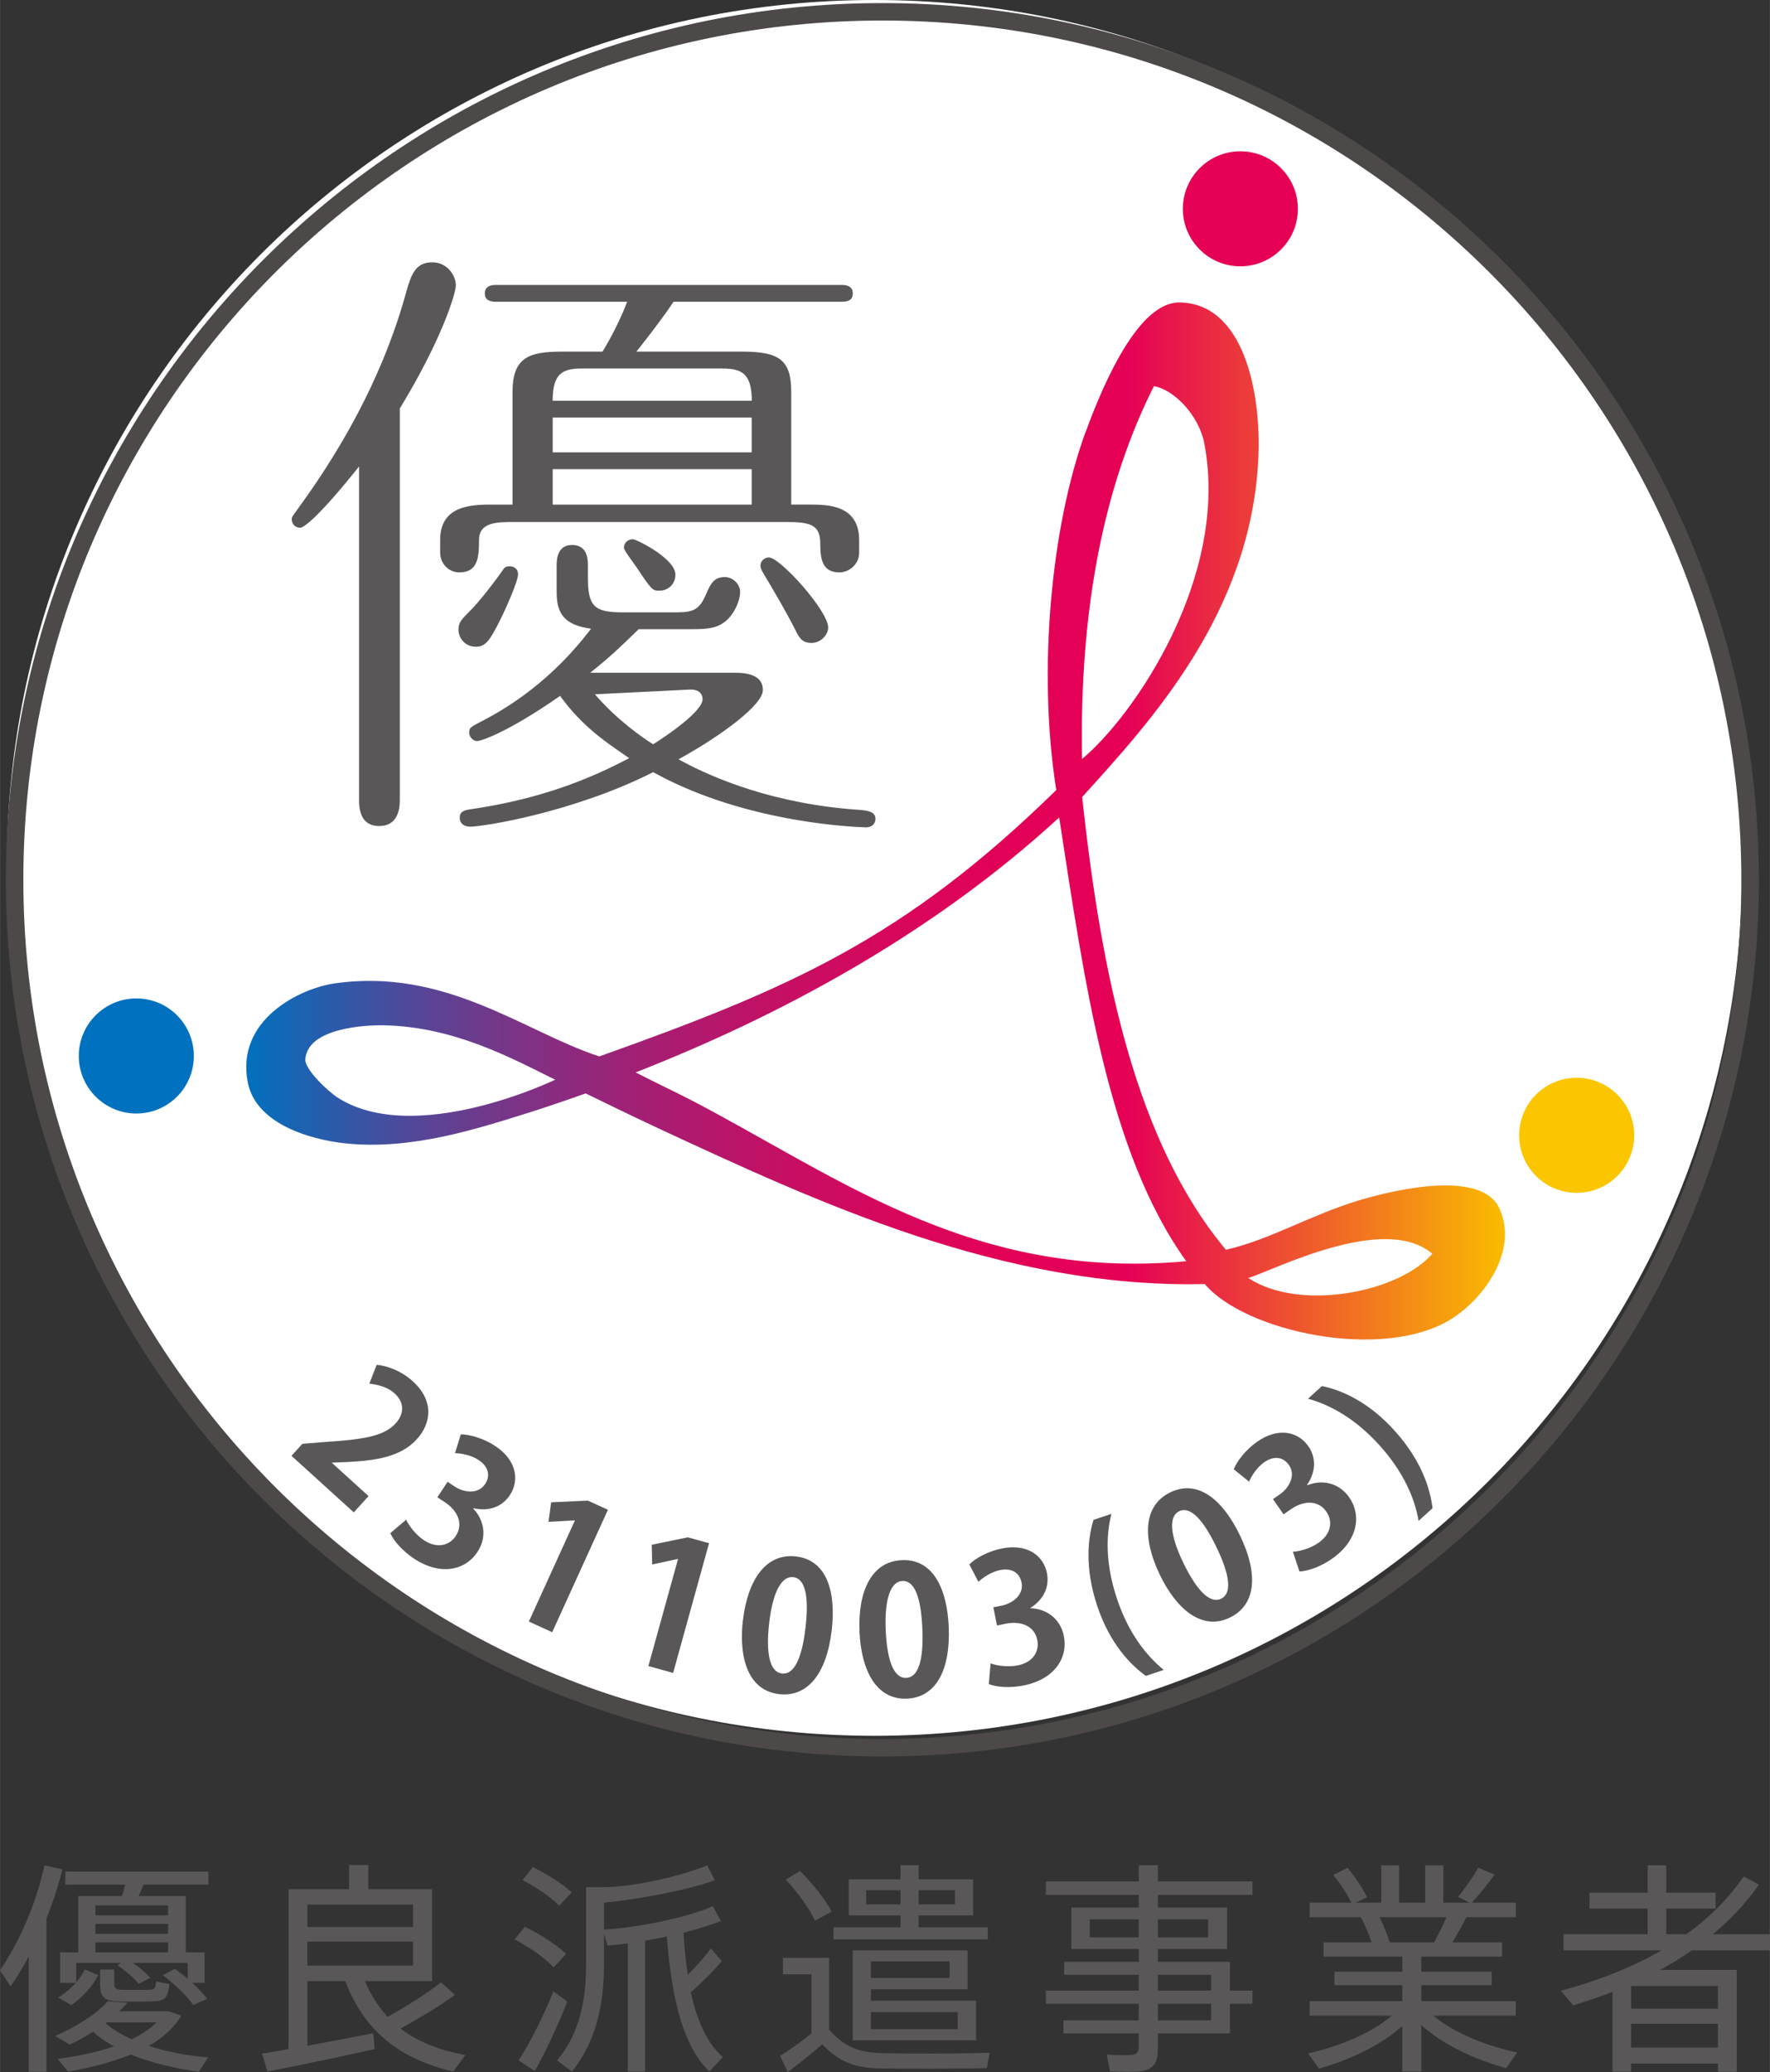 <?xml version="1.0" encoding="UTF-8"?>
<svg id="b" data-name="レイヤー 2" xmlns="http://www.w3.org/2000/svg" width="101.04mm" height="118.27mm" xmlns:xlink="http://www.w3.org/1999/xlink" viewBox="0 0 286.41 335.27">
  <rect x="0" y="0" width="286.41" height="335.27" fill="#333333" stroke="none"/>
  <defs>
    <style>
      .g {
        fill: #0071be;
      }

      .g, .h, .i, .j, .k, .l, .m, .n {
        stroke-width: 0px;
      }

      .g, .i, .m {
        fill-rule: evenodd;
      }

      .h {
        fill: url(#e);
      }

      .o {
        clip-path: url(#d);
      }

      .i {
        fill: #fbc600;
      }

      .j {
        fill: #4c4948;
      }

      .k {
        fill: none;
      }

      .l {
        fill: #595757;
      }

      .m {
        fill: #e50056;
      }

      .n {
        fill: #fff;
      }
    </style>
    <clipPath id="d">
      <path class="k" d="M201.98,206.77c3.89-1.12,21.98-10.61,29.79-3.92-3.5,4.04-11.31,6.75-18.65,6.75-4.14,0-8.14-.86-11.13-2.83M54.64,177.59c-1.64-1.06-5.33-4.59-5.24-6.16.28-5.13,9.81-5.62,12.8-5.54,11.21.24,20.38,5.21,27.64,8.8-5.48,2.52-14.9,5.84-23.53,5.84-4.27,0-8.35-.82-11.67-2.94M112.24,178.2c-2.75-1.43-6.19-3.05-9.39-4.69,22.94-8.98,47.76-22.15,68.54-41.25,4.14,26.81,7.85,54.06,20.56,71.8-2.9.27-5.71.39-8.45.39-29.69,0-49.8-15.03-71.27-26.25M186.72,62.47c3.41.62,7.32,4.89,8.15,9.24,4.15,21.67-11.52,44.25-19.78,51.09-.45-24.68,3.68-44.52,11.63-60.32M175.67,69.86c-5.65,15.5-7.78,38.95-4.75,57.96-24.71,24.18-43.25,32.14-73.94,43.1-12.03-3.9-24.83-14.44-42.92-11.8-5.43.79-15.97,5.8-13.97,16.01,1.31,6.67,9.94,9.22,15.71,9.85,10.85,1.17,21.61-2.43,29.68-4.93,3.35-1.04,9.29-3.14,9.29-3.14,0,0,7.76,3.79,11.66,5.6,25.69,11.93,55.77,25.99,88.53,25.24,6.42,7.68,28.96,12.66,40.07,5.54,5.13-3.29,10.78-11.03,7.56-17.85-2.88-6.09-16.4-3.13-22.69-1.23-8.06,2.45-14.19,6.29-21.52,8-14.47-17.31-20.11-43.98-23.27-73.26,11.15-12.3,27.31-29.79,28.51-54.77.51-10.84-2.43-25.18-12.8-25.24h-.04c-6.39,0-11.97,12.35-15.09,20.92"/>
    </clipPath>
    <linearGradient id="e" x1="-161.66" y1="601.1" x2="-158.81" y2="601.1" gradientTransform="translate(11564.62 42986.89) scale(71.29 -71.29)" gradientUnits="userSpaceOnUse">
      <stop offset="0" stop-color="#0071be"/>
      <stop offset=".07" stop-color="#2b5baa"/>
      <stop offset=".15" stop-color="#5c4394"/>
      <stop offset=".24" stop-color="#862e81"/>
      <stop offset=".33" stop-color="#a81d71"/>
      <stop offset=".42" stop-color="#c31065"/>
      <stop offset=".51" stop-color="#d6075c"/>
      <stop offset=".6" stop-color="#e10157"/>
      <stop offset=".7" stop-color="#e50056"/>
      <stop offset="1" stop-color="#f9bb00"/>
    </linearGradient>
  </defs>
  <g id="c" data-name="mark">
    <g>
      <path class="n" d="M281.92,140.42c0,77.55-62.86,140.42-140.42,140.42S1.08,217.97,1.08,140.42,63.94,0,141.5,0s140.42,62.86,140.42,140.42"/>
      <path class="l" d="M140,133.85c-.18,0-18.78-.37-34.09-8.8l-.21-.12-.22.11c-12.88,6.44-27.3,8.71-29.42,8.71-.81,0-1.67-.38-1.67-1.47,0-.96.7-1.23,1.92-1.37,9.22-1.37,17.08-3.87,24.81-7.89l.69-.36-1.06-.73c-2.9-1.99-6.51-4.47-9.85-8.97l-.28-.37-.37.26c-8.36,5.79-12.5,7.05-13.07,7.05s-1.26-.61-1.26-1.36.18-.87,1.54-1.6l.24-.12c6.77-3.44,12.65-8.32,17.46-14.48l.48-.61-.77-.14c-4.8-.85-4.8-3.91-4.8-6.36v-3.87c0-1.19.31-3.19,2.48-3.19s2.58,1.73,2.58,3.19v2.14c0,4.53,1.02,5.57,5.46,5.57h9.05c2.69,0,3.6-.58,4.61-2.93.79-1.92,1.42-2.77,3.03-2.77,1.42,0,2.48,1.25,2.48,2.38,0,1.59-1.16,4.08-2.83,5.1-1.42.95-3.24.95-5.56.95h-8.03l-.13.13c-3.45,3.35-4.58,4.37-6.69,6.09l-1.03.83h23.53c2.93,0,4.42.93,4.42,2.79,0,2.43-6.69,7.3-12.9,10.79l-.75.42.76.41c4.72,2.53,14.75,6.91,28.8,7.79,1.27.14,2.31.34,2.31,1.46,0,.23-.09,1.36-1.67,1.36M96.26,112.33c3.67,4.28,7.95,7.15,9.17,7.93l.24.16.25-.15c.08-.05,7.76-4.87,7.76-7.13,0-.99-.71-1.58-1.9-1.58l-15.53.77ZM61.39,133.65c-2.19,0-3.29-1.38-3.29-4.11v-54.07l-.83,1.03c-6.85,8.46-8.45,8.89-8.7,8.89-.86,0-1.37-.7-1.37-1.36,0-.35.14-.54.7-1.3l.33-.46c8.39-11.48,14.27-23.24,17.49-34.98.81-2.93,1.54-4.85,4.23-4.85,2.45,0,3.81,2.19,3.81,3.71,0,1.28-2.21,8.65-8.99,19.81l-.08.11v63.46c0,1.54-.43,4.11-3.3,4.11M76.97,104.63c-1.75,0-2.79-1.42-2.79-2.79,0-1.13.52-1.65,1.9-3.03,1.47-1.47,3.81-4.47,5.35-6.68.14-.23.39-.51,1.04-.51.89,0,1.36.63,1.36,1.26,0,1.13-1.92,5.46-2.9,7.43-1.7,3.4-2.38,4.33-3.95,4.33M131.34,104.02c-1.27,0-1.89-.48-2.63-2.07-1.45-2.89-3.5-6.38-5.32-9.41-.17-.33-.34-.68-.34-.98,0-.85.69-1.37,1.36-1.37,1.82,0,9.6,8.63,9.6,11.34,0,1.15-1.17,2.49-2.69,2.49M106.7,95.57c-1.14,0-1.24-.11-3.68-3.76l-.7-.99c-.7-.97-1.36-1.88-1.36-2.22,0-.78.64-1.36,1.47-1.36.73.11,6.86,3.15,6.86,5.74,0,1.48-1.11,2.58-2.58,2.58M135.82,92.61c-2.86,0-3.09-2.33-3.09-4.72,0-3.09-1.79-3.43-5.57-3.43h-44.08c-2.61,0-5.57,0-5.57,2.92s-.24,5.23-3.2,5.23c-1.7,0-3.09-1.43-3.09-3.19v-2.04c0-5.06,4.03-5.74,7.98-5.74h3.73v-18.19c0-5.57,2.57-6.56,7.98-6.56h6.58l.14-.23c1.52-2.49,2.93-5.48,3.6-7.2l.25-.64h-21.26c-1.77,0-1.77-.99-1.77-1.36,0-1.13.96-1.36,1.77-1.36h56c.81,0,1.77.23,1.77,1.36,0,.95-.53,1.36-1.77,1.36h-27.23l-.14.21c-1.16,1.73-2.93,4.12-5.27,7.1l-.6.76h17.16c6.12,0,7.89,1.48,7.89,6.56v18.19h3.01c2.79,0,7.98,0,7.98,5.74v2.04c0,1.91-1.65,3.19-3.2,3.19M89.43,81.64h32.2v-5.73h-32.2v5.73ZM89.43,73.19h32.2v-5.63h-32.2v5.63ZM94.89,59.62c-2.98,0-5.34,0-5.46,4.73v.49s32.21,0,32.21,0v-.49c-.13-4.73-2.52-4.73-5.57-4.73h-21.18Z"/>
      <g class="o">
        <rect class="h" x="38.09" y="48.94" width="207.71" height="171.48"/>
      </g>
      <path class="g" d="M31.36,170.85c0,5.14-4.17,9.31-9.3,9.31s-9.32-4.17-9.32-9.31,4.17-9.31,9.32-9.31,9.3,4.17,9.3,9.31"/>
      <path class="m" d="M210.02,33.79c0,5.14-4.18,9.3-9.31,9.3s-9.31-4.16-9.31-9.3,4.17-9.31,9.31-9.31,9.31,4.16,9.31,9.31"/>
      <path class="i" d="M264.45,183.68c0,5.13-4.17,9.31-9.32,9.31s-9.31-4.17-9.31-9.31,4.17-9.31,9.31-9.31,9.32,4.17,9.32,9.31"/>
      <path class="j" d="M142.78,284.18C64.57,284.18.94,220.55.94,142.34S64.57.5,142.78.5s141.84,63.63,141.84,141.84-63.62,141.84-141.84,141.84M142.78,3.32C66.13,3.32,3.77,65.69,3.77,142.34s62.36,139.02,139.01,139.02,139-62.37,139-139.02S219.43,3.32,142.78,3.32"/>
    </g>
    <g>
      <path class="l" d="M7.51,335.2h-2.87v-18.63c-.91,1.68-1.89,3.28-2.94,4.83l-1.7-2.61c3.34-4.97,5.92-11.11,7.18-16.99l2.91.65c-.65,2.61-1.52,5.3-2.58,7.95v24.8ZM33.69,332.84l-1.53,2.36c-3.81-.54-7.66-1.42-11-2.79-3.01,1.23-6.53,2.14-10.16,2.76l-1.68-2.06c3.27-.44,6.43-1.1,9.11-2.01-1.23-.69-2.39-1.48-3.37-2.39-1.2.8-2.51,1.49-3.78,2.1l-2.36-1.41c3.34-1.45,6.76-3.56,8.53-5.62l3.16.25c-.4.44-.83.91-1.31,1.38h7.99l2.03.7c-1.12,1.95-2.94,3.59-5.26,4.9,2.97.98,6.31,1.6,9.62,1.85ZM15.9,319.55c-.87,1.71-2.58,3.67-4.36,4.86l-2.14-1.23c1.05-.61,2.07-1.49,2.86-2.36h-2.54v-4.94h2.94v-9.11h7.05c.22-.62.4-1.27.54-1.85h-9.69v-2.11h23.16v2.11h-10.49c-.26.58-.51,1.24-.8,1.85h7.62v9.11h3.05v4.94h-2c.95.84,1.74,1.71,2.43,2.58l-2.25.98c-1.16-1.56-2.83-3.2-4.94-4.8l1.93-1.05c.76.54,1.48,1.09,2.1,1.63v-2.57h-8.86c1.12.79,2.07,1.57,2.8,2.4l-1.86.98c-.83-1.01-2.03-1.99-3.44-3.01l.58-.37h-7.26v3.12c.59-.69,1.09-1.42,1.38-2.07l2.18.91ZM27.19,309.89v-1.6h-11.76v1.6h11.76ZM27.19,312.87v-1.6h-11.76v1.6h11.76ZM27.19,315.88v-1.63h-11.76v1.63h11.76ZM18.48,318.64v2.17c0,.95.26,1.09,1.38,1.13h3.99c1.2-.03,1.31-.11,1.38-1.34l2.18.4c-.29,2.47-.76,2.8-3.34,2.83-1.31,0-3.38.04-4.47,0-2.83-.06-3.41-.61-3.41-3.01v-2.17h2.29ZM21.31,329.93c1.6-.77,2.97-1.67,3.99-2.72h-8.09l-.14.11c1.16,1.02,2.61,1.89,4.25,2.62Z"/>
      <path class="l" d="M46.68,331.53v-25.88h9.8v-3.89h3.12v3.89h10.31v14.89h-10.85c.94,2.25,2.18,4.17,3.67,5.77,3.42-1.92,6.72-4.03,8.61-5.59l2.28,2.04c-2.14,1.56-5.37,3.55-8.82,5.44,2.83,2.18,6.35,3.52,10.49,4.29l-1.96,2.68c-8.35-1.96-14.31-6.32-17.46-14.63h-6.14v10.45c3.7-.69,7.73-1.45,10.67-2.03.07.72.14,1.45.22,2.57-5.05,1.16-12.92,2.76-17.35,3.63l-.87-2.9c1.16-.18,2.65-.44,4.28-.73ZM66.83,311.78v-3.63h-17.1v3.63h17.1ZM49.73,314.14v3.88h17.1v-3.88h-17.1Z"/>
      <path class="l" d="M84.93,311.74c2.83,1.41,5.08,2.9,6.68,4.39l-2.03,2.18c-1.52-1.6-3.66-3.12-6.32-4.54l1.67-2.03ZM89.54,322.17l2.25,1.67c-1.38,3.63-3.7,8.53-5.26,11.23l-2.61-1.71c1.67-2.55,4.21-7.51,5.62-11.18ZM86.23,302.08c2.65,1.35,4.76,2.69,6.28,4.1l-2.03,2.14c-1.45-1.42-3.45-2.83-5.92-4.14l1.67-2.11ZM116.8,317.3c-1.2,1.42-3.05,3.31-5.01,5.05,1.09,5.01,2.79,8.39,5.19,10.46-.9.94-1.52,1.63-2.18,2.36-3.88-3.7-6.06-10.67-6.9-21.86-1.16.26-2.32.47-3.52.69v21.17h-2.8v-20.73c-1.12.14-2.25.25-3.27.33l-.58-1.92v5.01c0,6.28-1.2,12.35-5.19,17.32l-2.39-1.81c3.66-4.43,4.68-9.73,4.68-15.51v-12.52h2.47c5.66,0,13.21-1.97,17.14-3.53l1.24,2.4c-4.29,1.56-12.16,3.08-17.94,3.63v4.35c5.63-.32,13.61-2,17.61-3.78l1.31,2.39c-1.6.65-3.74,1.31-6.06,1.89.14,2.51.39,4.79.69,6.83,1.52-1.56,2.9-3.08,3.74-4.28l1.78,2.07Z"/>
      <path class="l" d="M142.73,332.18c3.99.11,12.96.11,17.42-.07l-.47,2.5c-4.32.11-13.1.15-17.35.04-4.03-.08-6.54-1.06-9.29-3.89-2.06,1.81-3.92,3.23-5.59,4.5l-1.23-2.65c1.52-.91,3.27-2.14,5.08-3.63v-9.55h-4.61v-2.68h7.48v11.65c2.54,2.87,5,3.71,8.56,3.78ZM129.45,302.7c2.29,2.33,3.99,4.5,5.12,6.57l-2.69,1.48c-1.01-2.1-2.61-4.32-4.72-6.64l2.29-1.42ZM145.71,311.82v-1.92h-8.38v-5.84h8.38v-2.29h2.94v2.29h8.82v5.84h-8.82v1.92h11.19v1.96h-24.98v-1.96h10.85ZM157.95,323.69v6.43h-19.97v-14.56h18.59v6.29h-15.64v1.85h17.03ZM140.15,308.11h5.56v-2.28h-5.56v2.28ZM153.66,320.02v-2.68h-12.74v2.68h12.74ZM154.97,328.3v-2.75h-14.05v2.75h14.05ZM154.53,308.11v-2.28h-5.88v2.28h5.88Z"/>
      <path class="l" d="M184.28,322.06v-2.55h-12.08v-2.1h12.08v-2.07h-10.92v-6.72h10.92v-2.04h-15.03v-2.18h15.03v-2.62h3.09v2.62h15.29v2.18h-15.29v2.04h11.19v6.72h-11.19v2.07h11.66v4.65h3.63v2.14h-3.63v4.79h-11.66v2.47c0,2.07-.58,3.31-2.62,3.63-1.01.14-3.33.14-5.12.04l-.55-2.72c1.42.11,3.34.14,4,.07.94-.07,1.19-.55,1.19-1.39v-2.1h-12.19v-2.11h12.19v-2.68h-15.03v-2.14h15.03ZM176.33,313.45h7.95v-2.91h-7.95v2.91ZM195.5,313.45v-2.91h-8.13v2.91h8.13ZM195.97,322.06v-2.55h-8.6v2.55h8.6ZM187.37,324.2v2.68h8.6v-2.68h-8.6Z"/>
      <path class="l" d="M245.53,332.07l-1.81,2.54c-4.9-1.34-10.16-3.73-13.73-6.96v7.51h-3.08v-7.37c-3.52,3.19-8.71,5.56-13.47,6.9l-1.77-2.47c4.86-1.06,10.23-3.24,13.53-6.1h-13.29v-2.35h15v-2.58h-10.97v-2.18h10.97v-2.44h-12.74v-2.32h7.77c-.44-1.27-1.02-2.76-1.74-4.06h-8.28v-2.36h6.75c-.65-1.34-1.74-3.05-2.93-4.47l2.32-1.16c1.34,1.6,2.47,3.38,3.16,4.76-.77.36-1.35.61-1.85.87h4.13v-6.03h2.91v6.03h4.21v-6.03h2.94v6.03h4.25l-1.86-.91c1.28-1.67,2.58-3.45,3.24-4.76l2.65,1.13c-.91,1.3-2.25,3.01-3.67,4.54h7.12v2.36h-8c-.62,1.23-1.41,2.65-2.28,4.06h8.05v2.32h-13.07v2.44h11.4v2.18h-11.4v2.58h15.29v2.35h-13.33c3.34,2.83,8.71,4.94,13.58,5.96ZM232.06,314.25c.76-1.34,1.45-2.83,2-4.06h-10.82c.7,1.42,1.28,2.9,1.64,4.06h7.19Z"/>
      <path class="l" d="M263.94,333.85v1.34h-3.01v-12.92c-2.04.79-4.17,1.52-6.35,2.18-.88-.98-1.42-1.68-2-2.36,6.02-1.63,11.5-3.77,16.3-6.54h-15.87v-2.61h13.61v-4.14h-9.41v-2.58h9.41v-4.43h3.01v4.43h7.99v2.58h-7.99v4.14h3.24c3.67-2.61,6.79-5.74,9.29-9.33l2.47,1.31c-2.1,3.01-4.6,5.66-7.48,8.03h9.26v2.61h-12.63c-1.63,1.12-3.34,2.18-5.15,3.16h12.41v16.48h-3.05v-1.34h-14.05ZM277.99,324.99v-3.67h-14.05v3.67h14.05ZM277.99,331.28v-3.85h-14.05v3.85h14.05Z"/>
    </g>
  </g>
  <g id="f" data-name="number">
    <g>
      <path class="l" d="M57.25,244.7l-10.09-9.16,1.76-1.94,3.53-.29c5.92-.39,9.59-.83,11.56-3.01,1.28-1.41,1.6-3.26-.18-4.87-1.17-1.07-2.82-1.43-4.07-1.56l1.18-3.05c1.7.14,3.98.97,5.84,2.65,3.46,3.14,3.04,6.77.66,9.39-2.59,2.86-6.66,3.45-11.16,3.68l-2.54.1-.04.04,5.93,5.38-2.38,2.62Z"/>
      <path class="l" d="M76.57,244.08c1.72,1.79,2.32,4.53.69,7.01-2,3.03-6.04,3.88-10.27,1.08-1.92-1.27-3.32-2.92-3.84-4.12l2.57-2.17c.39.88,1.49,2.4,2.88,3.32,2.19,1.44,4.16.81,5.14-.68,1.35-2.04.21-4.18-1.74-5.46l-1.23-.81,1.65-2.5,1.15.76c1.42.94,3.77,1.35,4.93-.41.84-1.27.62-2.77-1.06-3.88-1.25-.83-2.84-1.08-3.82-1.11l.94-3.04c1.35,0,3.61.59,5.56,1.88,3.49,2.3,3.96,5.55,2.38,7.95-1.24,1.88-3.4,2.69-5.88,2.12l-.03.05Z"/>
      <path class="l" d="M85.57,262.36l7.45-16.35-.05-.02-4.22.23.43-3.16,5.94-.27,3.25,1.48-9.02,19.81-3.77-1.72Z"/>
      <path class="l" d="M104.91,269.58l4.8-17.33-.05-.02-4.13.89-.07-3.19,5.83-1.2,3.44.95-5.81,20.99-4-1.11Z"/>
      <path class="l" d="M120.21,262.21c.75-6.58,3.71-10.94,8.57-10.39,5.09.58,6.5,5.84,5.81,11.85-.81,7.15-3.94,10.94-8.49,10.43-5.04-.57-6.58-5.85-5.9-11.89ZM126.54,270.76c1.95.22,3.23-2.42,3.81-7.48.56-4.89,0-7.88-2-8.11-1.83-.21-3.3,2.29-3.89,7.44-.58,5.12.17,7.93,2.06,8.15h.03Z"/>
      <path class="l" d="M139.08,264.01c-.28-6.62,1.97-11.38,6.86-11.59,5.12-.22,7.32,4.76,7.58,10.8.3,7.19-2.2,11.42-6.77,11.61-5.06.21-7.41-4.76-7.67-10.83ZM146.65,271.47c1.96-.08,2.82-2.89,2.6-7.98-.21-4.92-1.22-7.79-3.24-7.7-1.84.08-2.91,2.77-2.69,7.95.22,5.15,1.4,7.81,3.3,7.73h.03Z"/>
      <path class="l" d="M166.73,260.2c2.48.06,4.84,1.59,5.42,4.5.71,3.56-1.56,7.01-6.53,8-2.26.45-4.41.26-5.62-.23l.3-3.35c.89.35,2.74.66,4.38.33,2.57-.51,3.52-2.35,3.17-4.1-.48-2.4-2.8-3.11-5.08-2.65l-1.44.29-.59-2.94,1.35-.27c1.67-.33,3.63-1.69,3.21-3.75-.3-1.5-1.51-2.4-3.48-2-1.47.29-2.78,1.23-3.5,1.9l-1.47-2.82c.95-.96,2.98-2.12,5.27-2.58,4.1-.82,6.72,1.15,7.29,3.98.44,2.2-.52,4.3-2.69,5.65v.06Z"/>
      <path class="l" d="M185.42,271.15c-2.56-1.84-5.88-5.31-7.89-11.38-2.01-6.07-1.52-10.85-.58-13.87l2.89-.97c-.88,3.52-.98,8.13.92,13.78,1.86,5.54,4.71,9.14,7.55,11.47l-2.89.97Z"/>
      <path class="l" d="M187.69,254.81c-2.88-5.96-2.71-11.23,1.69-13.36,4.61-2.23,8.61,1.46,11.24,6.91,3.14,6.48,2.52,11.35-1.6,13.35-4.56,2.21-8.69-1.43-11.33-6.9ZM197.61,258.65c1.76-.85,1.44-3.77-.78-8.36-2.14-4.43-4.21-6.66-6.03-5.78-1.66.8-1.57,3.7.69,8.37,2.25,4.64,4.38,6.61,6.1,5.79h.02Z"/>
      <path class="l" d="M211.55,240.3c2.3-.93,5.07-.48,6.77,1.96,2.07,2.98,1.36,7.05-2.8,9.95-1.89,1.32-3.94,2-5.25,2.04l-1.06-3.19c.96-.03,2.78-.49,4.15-1.45,2.15-1.5,2.29-3.56,1.27-5.03-1.4-2.01-3.81-1.74-5.72-.41l-1.21.84-1.71-2.46,1.13-.79c1.4-.97,2.65-3,1.45-4.73-.87-1.25-2.34-1.6-4-.45-1.23.86-2.06,2.24-2.45,3.14l-2.48-2c.5-1.26,1.89-3.14,3.8-4.47,3.43-2.38,6.62-1.63,8.27.74,1.28,1.84,1.24,4.15-.21,6.25l.03.05Z"/>
      <path class="l" d="M213.93,224.26c3.05.62,7.49,2.47,11.79,7.27,4.29,4.78,5.7,9.3,6.09,12.48l-2.26,2.05c-.6-3.58-2.4-7.89-6.37-12.27-3.95-4.36-8-6.51-11.52-7.49l2.26-2.05Z"/>
    </g>
  </g>
</svg>